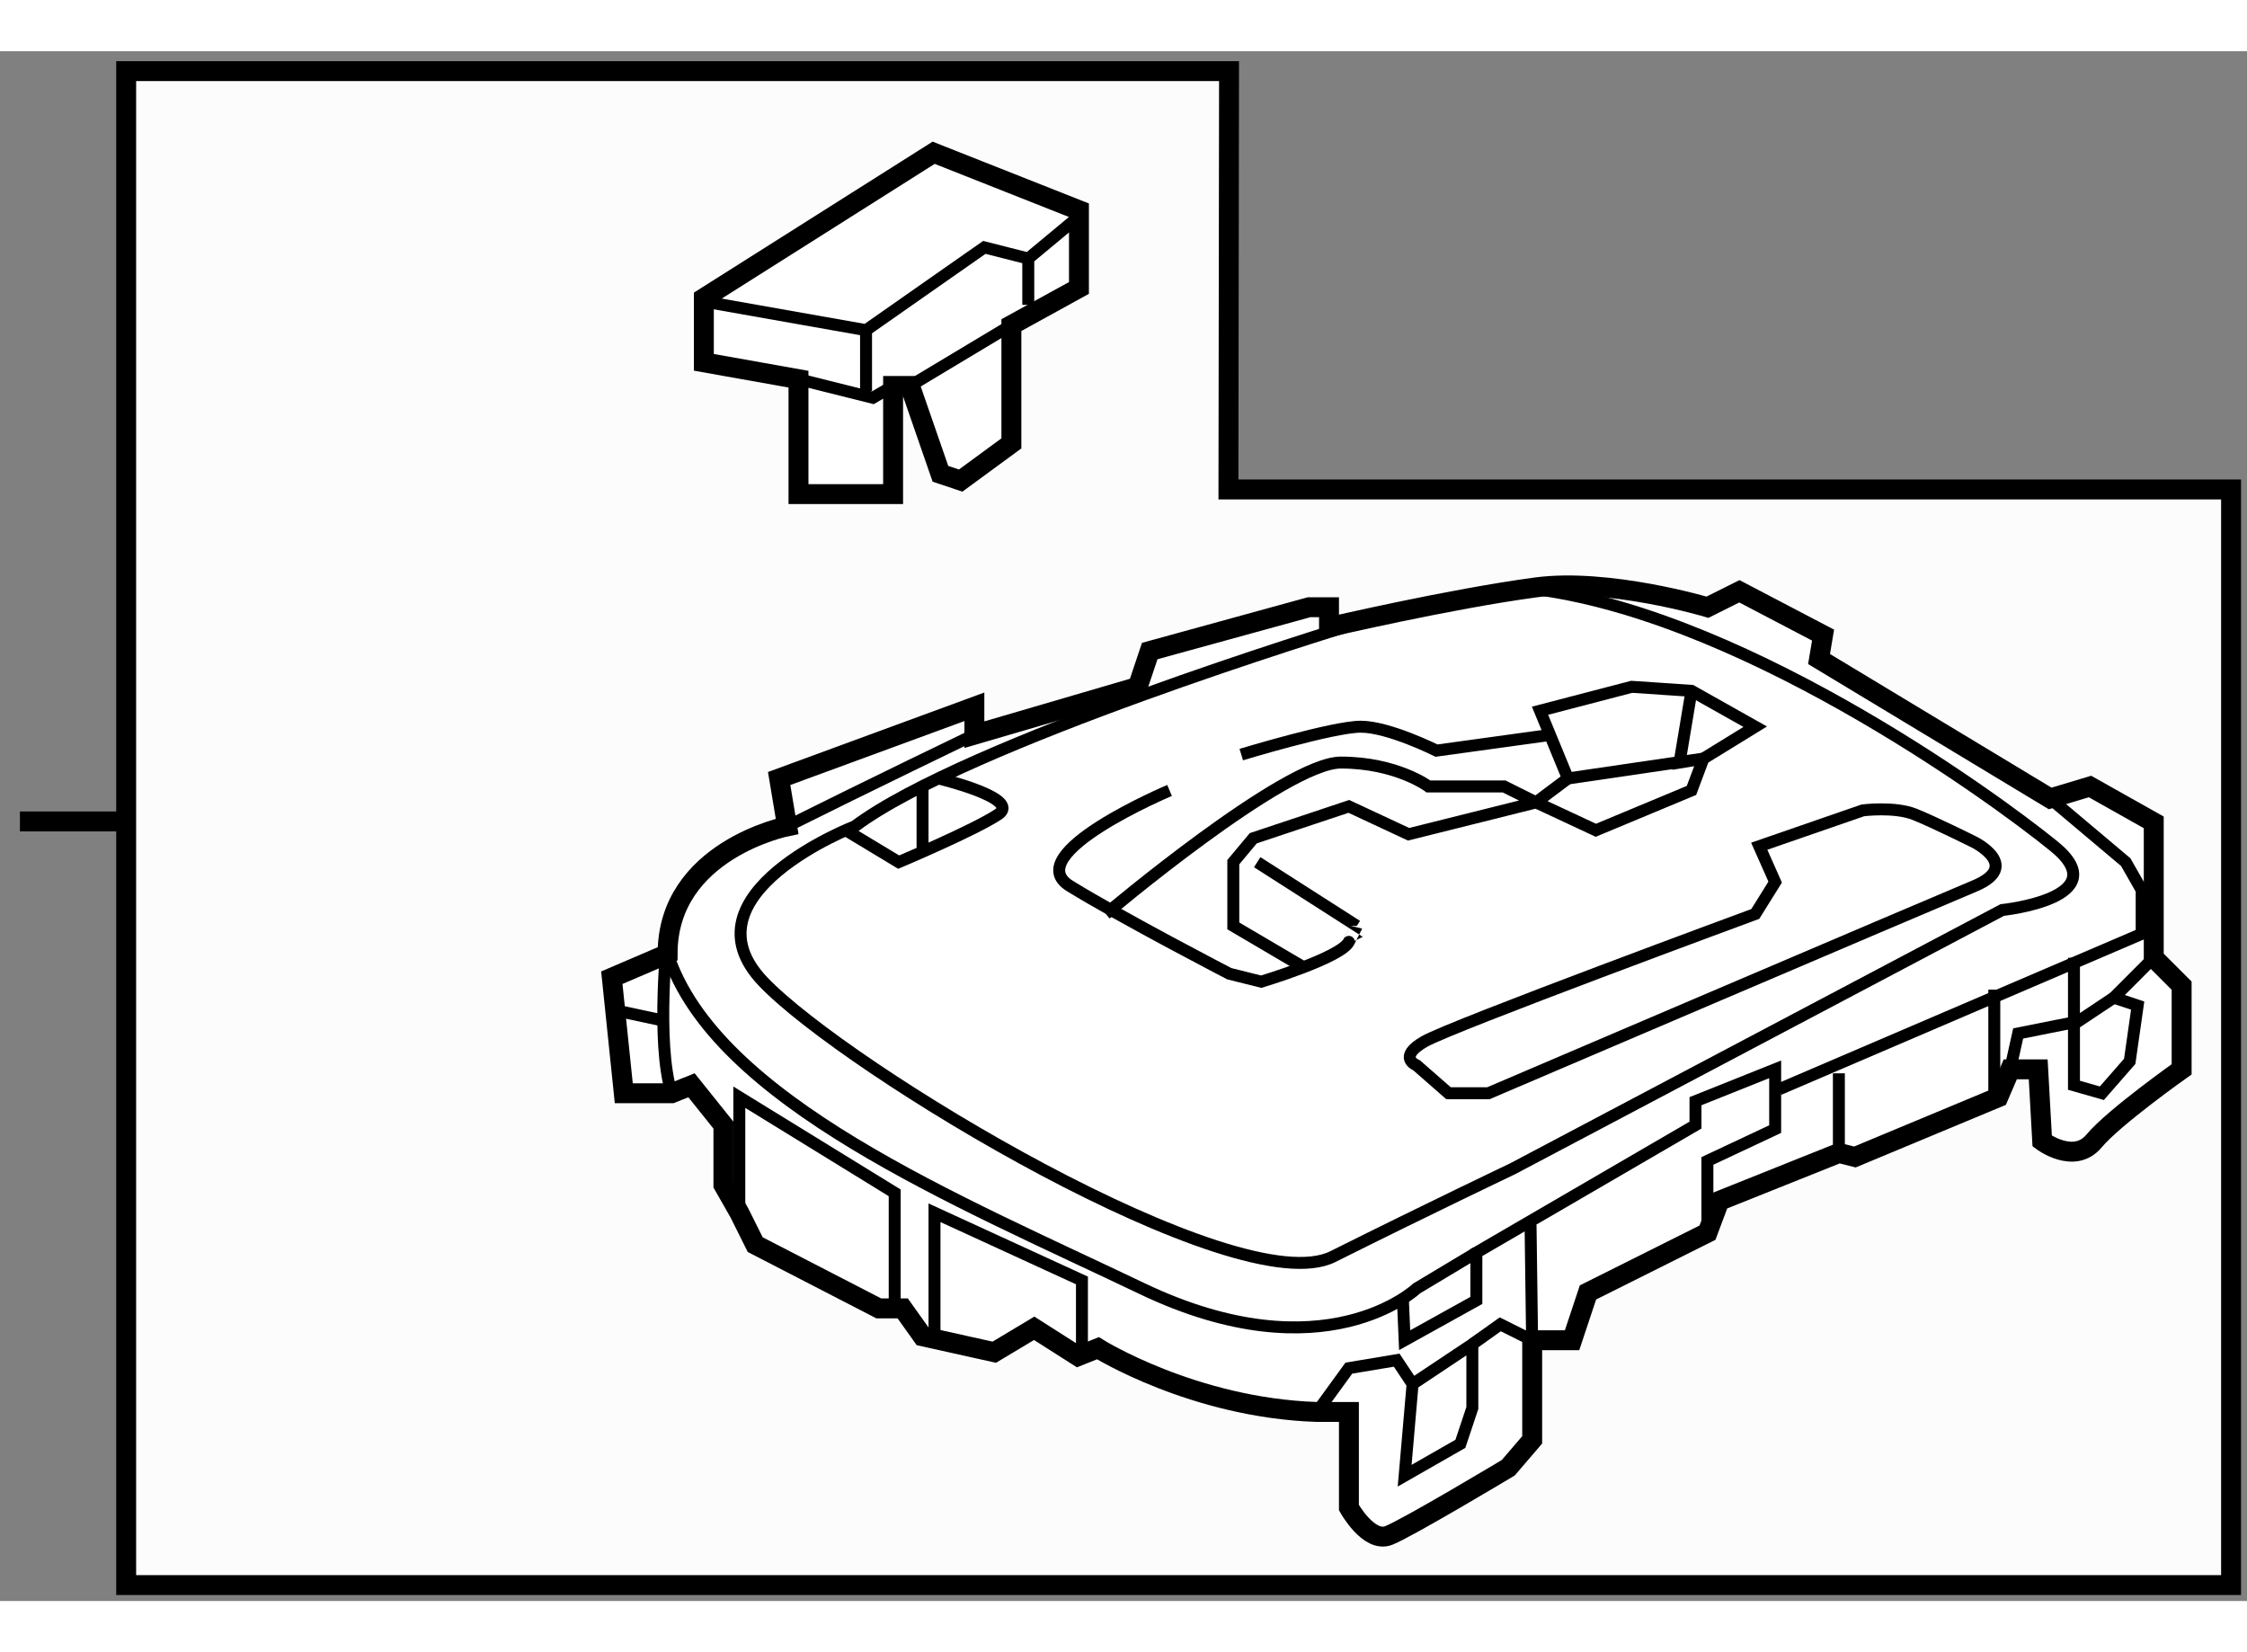<?xml version="1.0" encoding="utf-8"?>
<!-- Generator: Adobe Illustrator 15.1.0, SVG Export Plug-In . SVG Version: 6.00 Build 0)  -->
<!DOCTYPE svg PUBLIC "-//W3C//DTD SVG 1.1//EN" "http://www.w3.org/Graphics/SVG/1.1/DTD/svg11.dtd">
<svg version="1.1" xmlns="http://www.w3.org/2000/svg" xmlns:xlink="http://www.w3.org/1999/xlink" x="0px" y="0px" width="244.8px"
	 height="180px" viewBox="164.333 24.167 56.4 38.9" enable-background="new 0 0 244.8 180" xml:space="preserve">
	
<rect x="164.333" y="24.167" width="56.4" height="38.9" fill="#808080" stroke="none"/>
	
<g><polygon fill="#FCFCFC" stroke="#000000" stroke-width="0.5" points="220.333,62.667 167.5,62.667 167.5,24.667 195.182,24.667 
			195.167,35.167 220.333,35.167 		"></polygon><line fill="none" stroke="#000000" stroke-width="0.5" x1="167.561" y1="43.5" x2="164.833" y2="43.5"></line></g><g><path fill="#FFFFFF" stroke="#000000" stroke-width="0.5" d="M192.89,40.122l-4.1,1.2v-0.7l-4.9,1.8l0.2,1.2c0,0-3,0.601-3,3.2
			l-1.4,0.6l0.3,2.9h1.2l0.5-0.2l0.801,1v1.5l0.399,0.7l0.399,0.8l3.101,1.6h0.601l0.499,0.7l1.8,0.4l1.001-0.6l1.1,0.7l0.5-0.2
			c0,0,2.398,1.499,5.5,1.6h0.8v2.4c0,0,0.499,0.9,1,0.7c0.5-0.2,3-1.7,3-1.7l0.6-0.7v-2.5h1.001l0.399-1.2l3-1.5l0.3-0.8l3-1.2
			l0.4,0.1l3.6-1.5l0.3-0.7h0.701l0.1,1.8c0,0,0.799,0.6,1.3,0c0.5-0.6,2.2-1.8,2.2-1.8v-2.1l-0.7-0.7v-3.399l-1.6-0.9l-1,0.3
			l-5.801-3.5l0.101-0.6l-2.1-1.1l-0.801,0.4c0,0-2.486-0.743-4.314-0.497c-2.167,0.292-5.186,0.997-5.186,0.997v-0.5h-0.499
			l-4.001,1.1L192.89,40.122z"></path><path fill="none" stroke="#000000" stroke-width="0.3" d="M198.09,38.622c0,0-9.499,2.9-12.3,5c0,0-4.4,1.7-2.301,3.9
			c2.101,2.2,11.9,8.1,14.301,6.9c2.4-1.2,4.5-2.199,4.5-2.199l12.3-6.5c0,0,2.899-0.299,1.3-1.6s-8.089-5.997-13.39-6.497"></path><path fill="none" stroke="#000000" stroke-width="0.3" d="M188.79,41.322c0,0-2.7,1.3-4.7,2.3"></path><path fill="none" stroke="#000000" stroke-width="0.3" d="M181.09,46.322c0,0-0.302,2.7,0.1,4"></path><path fill="none" stroke="#000000" stroke-width="0.3" d="M193.689,42.722c0,0-3.799,1.6-2.499,2.4c1.299,0.8,3.999,2.2,3.999,2.2
			l0.801,0.2c0,0,1.999-0.599,2.199-1s0.2-0.4,0.2-0.4l-2.5-1.6"></path><path fill="none" stroke="#000000" stroke-width="0.3" d="M187.89,42.421c0,0,2.101,0.5,1.5,0.9c-0.6,0.4-2.5,1.2-2.5,1.2
			l-1.348-0.813"></path><polyline fill="none" stroke="#000000" stroke-width="0.3" points="182.89,53.322 182.89,50.422 186.79,52.822 186.79,55.722 		
			"></polyline><polyline fill="none" stroke="#000000" stroke-width="0.3" points="187.789,56.521 187.789,53.322 191.49,55.021 191.49,56.922 		
			"></polyline><line fill="none" stroke="#000000" stroke-width="0.3" x1="179.689" y1="48.222" x2="181.09" y2="48.522"></line><path fill="none" stroke="#000000" stroke-width="0.3" d="M196.989,47.122l-1.7-1v-1.6l0.501-0.6l2.399-0.8l1.5,0.7l3.2-0.8
			l1.5,0.7l2.4-1l0.3-0.8l1.3-0.8l-1.6-0.9l-1.5-0.101l-2.301,0.6l0.7,1.7l-0.8,0.6l-0.8-0.399h-1.899c0,0-0.801-0.6-2.201-0.6
			s-5.899,3.8-5.899,3.8"></path><path fill="none" stroke="#000000" stroke-width="0.3" d="M195.489,41.822c0,0,2.301-0.7,3-0.7c0.7,0,1.9,0.6,1.9,0.6l2.9-0.4"></path><path fill="none" stroke="#000000" stroke-width="0.3" d="M208.89,45.022l-0.4-0.9l2.601-0.9c0,0,0.799-0.101,1.3,0.1
			c0.5,0.2,1.5,0.7,1.5,0.7s1.199,0.599,0,1.1c-1.2,0.5-12.199,5.2-12.199,5.2h-1.001l-0.8-0.7c0,0-0.501-0.2,0.199-0.6
			c0.701-0.399,8.301-3.2,8.301-3.2L208.89,45.022z"></path><polyline fill="none" stroke="#000000" stroke-width="0.3" points="206.79,40.222 206.49,42.022 207.09,41.922 203.689,42.421 		
			"></polyline><polyline fill="none" stroke="#000000" stroke-width="0.3" points="215.79,42.922 217.689,44.521 218.089,45.222 218.089,46.322 
			208.989,50.222 		"></polyline><polyline fill="none" stroke="#000000" stroke-width="0.3" points="207.189,53.822 207.189,52.021 208.89,51.222 208.89,49.722 
			206.89,50.521 206.89,51.122 201.39,54.322 201.39,55.522 199.59,56.521 199.542,55.417 		"></polyline><polyline fill="none" stroke="#000000" stroke-width="0.3" points="202.75,53.625 202.789,56.521 201.99,56.122 201.289,56.622 		
			"></polyline><polyline fill="none" stroke="#000000" stroke-width="0.3" points="199.789,57.622 201.289,56.622 201.289,58.222 200.989,59.122 
			199.59,59.922 199.789,57.622 199.39,57.022 198.189,57.222 197.39,58.322 		"></polyline><line fill="none" stroke="#000000" stroke-width="0.3" x1="210.489" y1="49.822" x2="210.489" y2="51.822"></line><line fill="none" stroke="#000000" stroke-width="0.3" x1="214.39" y1="47.722" x2="214.39" y2="50.422"></line><polyline fill="none" stroke="#000000" stroke-width="0.3" points="216.39,46.921 216.39,50.122 217.09,50.322 217.789,49.522 
			217.989,48.122 217.39,47.922 218.39,46.921 		"></polyline><polyline fill="none" stroke="#000000" stroke-width="0.3" points="214.789,49.722 214.989,48.822 216.489,48.522 217.39,47.922 
					"></polyline><line fill="none" stroke="#000000" stroke-width="0.3" x1="187.489" y1="42.622" x2="187.489" y2="44.222"></line><path fill="none" stroke="#000000" stroke-width="0.3" d="M201.39,54.322l-1.5,0.9c0,0-2.299,2.2-6.899,0s-10.7-4.7-11.9-8.4"></path></g>



	
<g><polygon fill="#FFFFFF" stroke="#000000" stroke-width="0.5" points="187.768,26.716 191.415,28.159 191.415,30.109 
			189.719,31.042 189.719,34.011 188.446,34.944 187.938,34.774 187.174,32.569 186.75,32.569 186.75,35.284 184.375,35.284 
			184.375,32.399 182,31.976 182,30.364 		"></polygon><polyline fill="none" stroke="#000000" stroke-width="0.3" points="191.5,28.243 190.143,29.371 189.04,29.091 186.071,31.169 
			182,30.449 		"></polyline><polyline fill="none" stroke="#000000" stroke-width="0.3" points="184.375,32.399 186.241,32.866 186.75,32.569 		"></polyline><line fill="none" stroke="#000000" stroke-width="0.3" x1="187.174" y1="32.569" x2="189.719" y2="31.042"></line><line fill="none" stroke="#000000" stroke-width="0.3" x1="190.143" y1="29.346" x2="190.143" y2="30.534"></line><line fill="none" stroke="#000000" stroke-width="0.3" x1="186.071" y1="31.169" x2="186.071" y2="32.696"></line></g>


</svg>